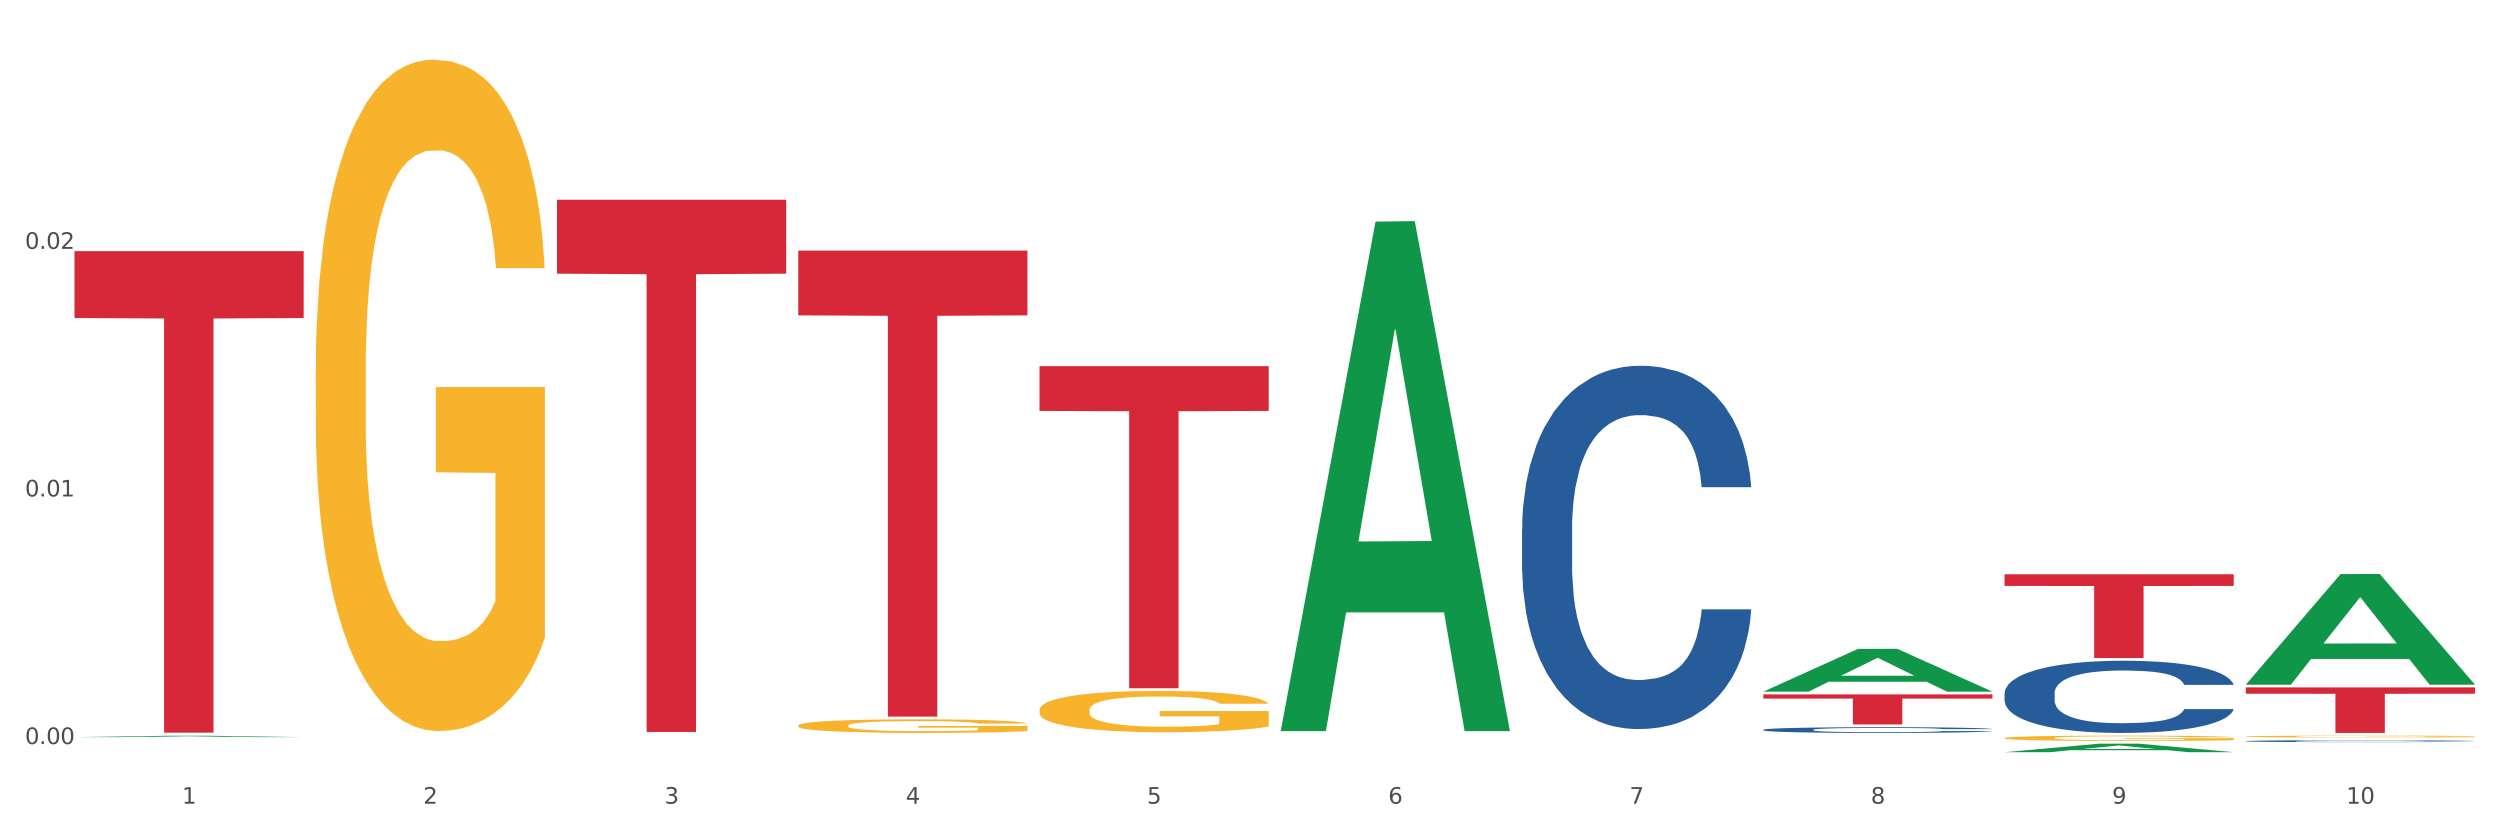 <?xml version="1.0" encoding="utf-8" standalone="no"?>
<!DOCTYPE svg PUBLIC "-//W3C//DTD SVG 1.1//EN"
  "http://www.w3.org/Graphics/SVG/1.1/DTD/svg11.dtd">
<svg xmlns:xlink="http://www.w3.org/1999/xlink" width="1080pt" height="360pt" viewBox="0 0 1080 360" xmlns="http://www.w3.org/2000/svg" version="1.1">
 <rect x="0" y="0" width="1080" height="360" fill="#333333" stroke="none"/>
 <defs>
  <style type="text/css">*{stroke-linejoin: round; stroke-linecap: butt}</style>
 </defs>
 <g id="figure_1">
  <g id="patch_1">
   <path d="M 0 360 
L 1080 360 
L 1080 0 
L 0 0 
z
" style="fill: #ffffff; stroke: #ffffff; stroke-linejoin: miter"/>
  </g>
  <g id="axes_1">
   <g id="matplotlib.axis_1">
    <g id="xtick_1">
     <g id="text_1">
      <!-- 1 -->
      <g style="fill: #4d4d4d" transform="translate(78.627 347.204) scale(0.096 -0.096)">
       <defs>
        <path id="DejaVuSans-31" d="M 794 531 
L 1825 531 
L 1825 4091 
L 703 3866 
L 703 4441 
L 1819 4666 
L 2450 4666 
L 2450 531 
L 3481 531 
L 3481 0 
L 794 0 
L 794 531 
z
" transform="scale(0.016)"/>
       </defs>
       <use xlink:href="#DejaVuSans-31"/>
      </g>
     </g>
    </g>
    <g id="xtick_2">
     <g id="text_2">
      <!-- 2 -->
      <g style="fill: #4d4d4d" transform="translate(182.851 347.204) scale(0.096 -0.096)">
       <defs>
        <path id="DejaVuSans-32" d="M 1228 531 
L 3431 531 
L 3431 0 
L 469 0 
L 469 531 
Q 828 903 1448 1529 
Q 2069 2156 2228 2338 
Q 2531 2678 2651 2914 
Q 2772 3150 2772 3378 
Q 2772 3750 2511 3984 
Q 2250 4219 1831 4219 
Q 1534 4219 1204 4116 
Q 875 4013 500 3803 
L 500 4441 
Q 881 4594 1212 4672 
Q 1544 4750 1819 4750 
Q 2544 4750 2975 4387 
Q 3406 4025 3406 3419 
Q 3406 3131 3298 2873 
Q 3191 2616 2906 2266 
Q 2828 2175 2409 1742 
Q 1991 1309 1228 531 
z
" transform="scale(0.016)"/>
       </defs>
       <use xlink:href="#DejaVuSans-32"/>
      </g>
     </g>
    </g>
    <g id="xtick_3">
     <g id="text_3">
      <!-- 3 -->
      <g style="fill: #4d4d4d" transform="translate(287.074 347.204) scale(0.096 -0.096)">
       <defs>
        <path id="DejaVuSans-33" d="M 2597 2516 
Q 3050 2419 3304 2112 
Q 3559 1806 3559 1356 
Q 3559 666 3084 287 
Q 2609 -91 1734 -91 
Q 1441 -91 1130 -33 
Q 819 25 488 141 
L 488 750 
Q 750 597 1062 519 
Q 1375 441 1716 441 
Q 2309 441 2620 675 
Q 2931 909 2931 1356 
Q 2931 1769 2642 2001 
Q 2353 2234 1838 2234 
L 1294 2234 
L 1294 2753 
L 1863 2753 
Q 2328 2753 2575 2939 
Q 2822 3125 2822 3475 
Q 2822 3834 2567 4026 
Q 2313 4219 1838 4219 
Q 1578 4219 1281 4162 
Q 984 4106 628 3988 
L 628 4550 
Q 988 4650 1302 4700 
Q 1616 4750 1894 4750 
Q 2613 4750 3031 4423 
Q 3450 4097 3450 3541 
Q 3450 3153 3228 2886 
Q 3006 2619 2597 2516 
z
" transform="scale(0.016)"/>
       </defs>
       <use xlink:href="#DejaVuSans-33"/>
      </g>
     </g>
    </g>
    <g id="xtick_4">
     <g id="text_4">
      <!-- 4 -->
      <g style="fill: #4d4d4d" transform="translate(391.298 347.204) scale(0.096 -0.096)">
       <defs>
        <path id="DejaVuSans-34" d="M 2419 4116 
L 825 1625 
L 2419 1625 
L 2419 4116 
z
M 2253 4666 
L 3047 4666 
L 3047 1625 
L 3713 1625 
L 3713 1100 
L 3047 1100 
L 3047 0 
L 2419 0 
L 2419 1100 
L 313 1100 
L 313 1709 
L 2253 4666 
z
" transform="scale(0.016)"/>
       </defs>
       <use xlink:href="#DejaVuSans-34"/>
      </g>
     </g>
    </g>
    <g id="xtick_5">
     <g id="text_5">
      <!-- 5 -->
      <g style="fill: #4d4d4d" transform="translate(495.522 347.204) scale(0.096 -0.096)">
       <defs>
        <path id="DejaVuSans-35" d="M 691 4666 
L 3169 4666 
L 3169 4134 
L 1269 4134 
L 1269 2991 
Q 1406 3038 1543 3061 
Q 1681 3084 1819 3084 
Q 2600 3084 3056 2656 
Q 3513 2228 3513 1497 
Q 3513 744 3044 326 
Q 2575 -91 1722 -91 
Q 1428 -91 1123 -41 
Q 819 9 494 109 
L 494 744 
Q 775 591 1075 516 
Q 1375 441 1709 441 
Q 2250 441 2565 725 
Q 2881 1009 2881 1497 
Q 2881 1984 2565 2268 
Q 2250 2553 1709 2553 
Q 1456 2553 1204 2497 
Q 953 2441 691 2322 
L 691 4666 
z
" transform="scale(0.016)"/>
       </defs>
       <use xlink:href="#DejaVuSans-35"/>
      </g>
     </g>
    </g>
    <g id="xtick_6">
     <g id="text_6">
      <!-- 6 -->
      <g style="fill: #4d4d4d" transform="translate(599.745 347.204) scale(0.096 -0.096)">
       <defs>
        <path id="DejaVuSans-36" d="M 2113 2584 
Q 1688 2584 1439 2293 
Q 1191 2003 1191 1497 
Q 1191 994 1439 701 
Q 1688 409 2113 409 
Q 2538 409 2786 701 
Q 3034 994 3034 1497 
Q 3034 2003 2786 2293 
Q 2538 2584 2113 2584 
z
M 3366 4563 
L 3366 3988 
Q 3128 4100 2886 4159 
Q 2644 4219 2406 4219 
Q 1781 4219 1451 3797 
Q 1122 3375 1075 2522 
Q 1259 2794 1537 2939 
Q 1816 3084 2150 3084 
Q 2853 3084 3261 2657 
Q 3669 2231 3669 1497 
Q 3669 778 3244 343 
Q 2819 -91 2113 -91 
Q 1303 -91 875 529 
Q 447 1150 447 2328 
Q 447 3434 972 4092 
Q 1497 4750 2381 4750 
Q 2619 4750 2861 4703 
Q 3103 4656 3366 4563 
z
" transform="scale(0.016)"/>
       </defs>
       <use xlink:href="#DejaVuSans-36"/>
      </g>
     </g>
    </g>
    <g id="xtick_7">
     <g id="text_7">
      <!-- 7 -->
      <g style="fill: #4d4d4d" transform="translate(703.969 347.204) scale(0.096 -0.096)">
       <defs>
        <path id="DejaVuSans-37" d="M 525 4666 
L 3525 4666 
L 3525 4397 
L 1831 0 
L 1172 0 
L 2766 4134 
L 525 4134 
L 525 4666 
z
" transform="scale(0.016)"/>
       </defs>
       <use xlink:href="#DejaVuSans-37"/>
      </g>
     </g>
    </g>
    <g id="xtick_8">
     <g id="text_8">
      <!-- 8 -->
      <g style="fill: #4d4d4d" transform="translate(808.193 347.204) scale(0.096 -0.096)">
       <defs>
        <path id="DejaVuSans-38" d="M 2034 2216 
Q 1584 2216 1326 1975 
Q 1069 1734 1069 1313 
Q 1069 891 1326 650 
Q 1584 409 2034 409 
Q 2484 409 2743 651 
Q 3003 894 3003 1313 
Q 3003 1734 2745 1975 
Q 2488 2216 2034 2216 
z
M 1403 2484 
Q 997 2584 770 2862 
Q 544 3141 544 3541 
Q 544 4100 942 4425 
Q 1341 4750 2034 4750 
Q 2731 4750 3128 4425 
Q 3525 4100 3525 3541 
Q 3525 3141 3298 2862 
Q 3072 2584 2669 2484 
Q 3125 2378 3379 2068 
Q 3634 1759 3634 1313 
Q 3634 634 3220 271 
Q 2806 -91 2034 -91 
Q 1263 -91 848 271 
Q 434 634 434 1313 
Q 434 1759 690 2068 
Q 947 2378 1403 2484 
z
M 1172 3481 
Q 1172 3119 1398 2916 
Q 1625 2713 2034 2713 
Q 2441 2713 2670 2916 
Q 2900 3119 2900 3481 
Q 2900 3844 2670 4047 
Q 2441 4250 2034 4250 
Q 1625 4250 1398 4047 
Q 1172 3844 1172 3481 
z
" transform="scale(0.016)"/>
       </defs>
       <use xlink:href="#DejaVuSans-38"/>
      </g>
     </g>
    </g>
    <g id="xtick_9">
     <g id="text_9">
      <!-- 9 -->
      <g style="fill: #4d4d4d" transform="translate(912.416 347.204) scale(0.096 -0.096)">
       <defs>
        <path id="DejaVuSans-39" d="M 703 97 
L 703 672 
Q 941 559 1184 500 
Q 1428 441 1663 441 
Q 2288 441 2617 861 
Q 2947 1281 2994 2138 
Q 2813 1869 2534 1725 
Q 2256 1581 1919 1581 
Q 1219 1581 811 2004 
Q 403 2428 403 3163 
Q 403 3881 828 4315 
Q 1253 4750 1959 4750 
Q 2769 4750 3195 4129 
Q 3622 3509 3622 2328 
Q 3622 1225 3098 567 
Q 2575 -91 1691 -91 
Q 1453 -91 1209 -44 
Q 966 3 703 97 
z
M 1959 2075 
Q 2384 2075 2632 2365 
Q 2881 2656 2881 3163 
Q 2881 3666 2632 3958 
Q 2384 4250 1959 4250 
Q 1534 4250 1286 3958 
Q 1038 3666 1038 3163 
Q 1038 2656 1286 2365 
Q 1534 2075 1959 2075 
z
" transform="scale(0.016)"/>
       </defs>
       <use xlink:href="#DejaVuSans-39"/>
      </g>
     </g>
    </g>
    <g id="xtick_10">
     <g id="text_10">
      <!-- 10 -->
      <g style="fill: #4d4d4d" transform="translate(1013.586 347.204) scale(0.096 -0.096)">
       <defs>
        <path id="DejaVuSans-30" d="M 2034 4250 
Q 1547 4250 1301 3770 
Q 1056 3291 1056 2328 
Q 1056 1369 1301 889 
Q 1547 409 2034 409 
Q 2525 409 2770 889 
Q 3016 1369 3016 2328 
Q 3016 3291 2770 3770 
Q 2525 4250 2034 4250 
z
M 2034 4750 
Q 2819 4750 3233 4129 
Q 3647 3509 3647 2328 
Q 3647 1150 3233 529 
Q 2819 -91 2034 -91 
Q 1250 -91 836 529 
Q 422 1150 422 2328 
Q 422 3509 836 4129 
Q 1250 4750 2034 4750 
z
" transform="scale(0.016)"/>
       </defs>
       <use xlink:href="#DejaVuSans-31"/>
       <use xlink:href="#DejaVuSans-30" transform="translate(63.623 0)"/>
      </g>
     </g>
    </g>
    <g id="xtick_11"/>
    <g id="xtick_12"/>
    <g id="xtick_13"/>
    <g id="xtick_14"/>
    <g id="xtick_15"/>
    <g id="xtick_16"/>
    <g id="xtick_17"/>
    <g id="xtick_18"/>
    <g id="xtick_19"/>
   </g>
   <g id="matplotlib.axis_2">
    <g id="ytick_1">
     <g id="text_11">
      <!-- 0.00 -->
      <g style="fill: #4d4d4d" transform="translate(10.8 321.439) scale(0.096 -0.096)">
       <defs>
        <path id="DejaVuSans-2e" d="M 684 794 
L 1344 794 
L 1344 0 
L 684 0 
L 684 794 
z
" transform="scale(0.016)"/>
       </defs>
       <use xlink:href="#DejaVuSans-30"/>
       <use xlink:href="#DejaVuSans-2e" transform="translate(63.623 0)"/>
       <use xlink:href="#DejaVuSans-30" transform="translate(95.41 0)"/>
       <use xlink:href="#DejaVuSans-30" transform="translate(159.033 0)"/>
      </g>
     </g>
    </g>
    <g id="ytick_2">
     <g id="text_12">
      <!-- 0.01 -->
      <g style="fill: #4d4d4d" transform="translate(10.8 214.475) scale(0.096 -0.096)">
       <use xlink:href="#DejaVuSans-30"/>
       <use xlink:href="#DejaVuSans-2e" transform="translate(63.623 0)"/>
       <use xlink:href="#DejaVuSans-30" transform="translate(95.41 0)"/>
       <use xlink:href="#DejaVuSans-31" transform="translate(159.033 0)"/>
      </g>
     </g>
    </g>
    <g id="ytick_3">
     <g id="text_13">
      <!-- 0.02 -->
      <g style="fill: #4d4d4d" transform="translate(10.8 107.511) scale(0.096 -0.096)">
       <use xlink:href="#DejaVuSans-30"/>
       <use xlink:href="#DejaVuSans-2e" transform="translate(63.623 0)"/>
       <use xlink:href="#DejaVuSans-30" transform="translate(95.41 0)"/>
       <use xlink:href="#DejaVuSans-32" transform="translate(159.033 0)"/>
      </g>
     </g>
    </g>
    <g id="ytick_4"/>
    <g id="ytick_5"/>
    <g id="ytick_6"/>
   </g>
   <g id="PolyCollection_1">
    <path d="M 32.175 318.443 
L 32.277 318.443 
L 73.107 317.846 
L 90.051 317.846 
L 131.187 318.444 
L 111.589 318.444 
L 102.709 318.305 
L 60.552 318.305 
L 60.246 318.307 
L 51.671 318.444 
L 32.175 318.444 
L 32.175 318.443 
L 65.86 318.222 
L 97.401 318.221 
L 81.783 317.973 
L 81.579 317.972 
L 81.375 317.974 
L 65.758 318.221 
L 65.86 318.222 
L 32.175 318.443 
z
" clip-path="url(#pa40531bbdd)" style="fill: #109648"/>
    <path d="M 449.069 306.729 
L 449.186 306.713 
L 449.186 306.127 
L 449.42 305.622 
L 450.589 304.401 
L 452.343 303.392 
L 453.628 302.855 
L 454.914 302.415 
L 456.434 301.976 
L 458.304 301.52 
L 461.694 300.852 
L 463.799 300.511 
L 466.37 300.152 
L 471.046 299.631 
L 474.436 299.338 
L 477.943 299.094 
L 483.671 298.801 
L 487.412 298.671 
L 491.386 298.573 
L 496.179 298.508 
L 499.803 298.492 
L 507.752 298.541 
L 514.532 298.687 
L 517.805 298.801 
L 522.014 298.997 
L 524.235 299.127 
L 527.859 299.387 
L 531.599 299.729 
L 534.171 300.022 
L 538.029 300.576 
L 540.951 301.129 
L 543.64 301.813 
L 545.043 302.285 
L 546.095 302.725 
L 547.03 303.229 
L 547.965 304.027 
L 526.923 304.027 
L 526.105 303.457 
L 524.819 302.92 
L 522.949 302.399 
L 521.312 302.073 
L 518.507 301.666 
L 515.935 301.406 
L 513.246 301.211 
L 509.973 301.048 
L 507.401 300.966 
L 503.778 300.901 
L 496.647 300.918 
L 491.854 301.048 
L 488.581 301.211 
L 486.477 301.357 
L 484.606 301.52 
L 482.502 301.748 
L 480.047 302.09 
L 478.294 302.399 
L 476.54 302.79 
L 475.138 303.18 
L 473.852 303.636 
L 472.8 304.125 
L 471.981 304.629 
L 471.28 305.248 
L 470.696 306.273 
L 470.696 308.504 
L 470.929 309.008 
L 471.514 309.676 
L 472.215 310.18 
L 473.384 310.783 
L 474.436 311.19 
L 476.424 311.776 
L 478.645 312.264 
L 480.398 312.574 
L 482.152 312.834 
L 485.191 313.192 
L 488.581 313.485 
L 491.503 313.664 
L 495.478 313.827 
L 498.167 313.892 
L 500.505 313.925 
L 506.232 313.925 
L 510.324 313.876 
L 514.883 313.762 
L 518.39 313.615 
L 521.312 313.436 
L 524.585 313.143 
L 526.69 312.867 
L 526.69 309.464 
L 500.972 309.448 
L 500.972 307.185 
L 548.082 307.185 
L 548.082 313.827 
L 546.095 314.169 
L 543.874 314.478 
L 541.536 314.755 
L 538.029 315.097 
L 533.82 315.422 
L 530.08 315.65 
L 526.105 315.846 
L 521.429 316.025 
L 515.351 316.188 
L 511.61 316.253 
L 506.934 316.301 
L 501.44 316.318 
L 496.647 316.285 
L 491.971 316.204 
L 487.061 316.057 
L 482.268 315.846 
L 478.645 315.634 
L 475.021 315.374 
L 471.163 315.032 
L 468.124 314.706 
L 465.786 314.413 
L 463.214 314.039 
L 460.409 313.55 
L 458.304 313.111 
L 456.434 312.655 
L 454.447 312.069 
L 453.044 311.564 
L 451.641 310.929 
L 450.823 310.457 
L 449.888 309.725 
L 449.186 308.699 
L 449.069 306.729 
z
" clip-path="url(#pa40531bbdd)" style="fill: #f7b32b"/>
    <path d="M 865.964 318.853 
L 866.081 318.851 
L 866.081 318.775 
L 866.315 318.71 
L 867.484 318.553 
L 869.237 318.423 
L 870.523 318.354 
L 871.809 318.297 
L 873.329 318.24 
L 875.199 318.182 
L 878.589 318.096 
L 880.693 318.052 
L 883.265 318.006 
L 887.941 317.938 
L 891.331 317.901 
L 894.838 317.869 
L 900.566 317.831 
L 904.306 317.815 
L 908.281 317.802 
L 913.074 317.794 
L 916.698 317.792 
L 924.647 317.798 
L 931.427 317.817 
L 934.7 317.831 
L 938.908 317.857 
L 941.129 317.873 
L 944.753 317.907 
L 948.494 317.951 
L 951.066 317.989 
L 954.923 318.06 
L 957.846 318.131 
L 960.534 318.219 
L 961.937 318.28 
L 962.989 318.337 
L 963.924 318.402 
L 964.859 318.505 
L 943.818 318.505 
L 943 318.431 
L 941.714 318.362 
L 939.843 318.295 
L 938.207 318.253 
L 935.401 318.201 
L 932.829 318.167 
L 930.141 318.142 
L 926.868 318.121 
L 924.296 318.11 
L 920.672 318.102 
L 913.541 318.104 
L 908.749 318.121 
L 905.475 318.142 
L 903.371 318.161 
L 901.501 318.182 
L 899.397 318.211 
L 896.942 318.255 
L 895.188 318.295 
L 893.435 318.345 
L 892.032 318.396 
L 890.746 318.454 
L 889.694 318.517 
L 888.876 318.582 
L 888.175 318.662 
L 887.59 318.794 
L 887.59 319.082 
L 887.824 319.147 
L 888.408 319.233 
L 889.11 319.298 
L 890.279 319.375 
L 891.331 319.428 
L 893.318 319.503 
L 895.539 319.566 
L 897.293 319.606 
L 899.046 319.64 
L 902.085 319.686 
L 905.475 319.724 
L 908.398 319.747 
L 912.372 319.768 
L 915.061 319.776 
L 917.399 319.78 
L 923.127 319.78 
L 927.218 319.774 
L 931.777 319.759 
L 935.284 319.74 
L 938.207 319.717 
L 941.48 319.68 
L 943.584 319.644 
L 943.584 319.205 
L 917.867 319.203 
L 917.867 318.912 
L 964.976 318.912 
L 964.976 319.768 
L 962.989 319.812 
L 960.768 319.852 
L 958.43 319.887 
L 954.923 319.931 
L 950.715 319.973 
L 946.974 320.003 
L 943 320.028 
L 938.324 320.051 
L 932.245 320.072 
L 928.504 320.08 
L 923.828 320.086 
L 918.334 320.089 
L 913.541 320.084 
L 908.865 320.074 
L 903.956 320.055 
L 899.163 320.028 
L 895.539 320 
L 891.915 319.967 
L 888.058 319.923 
L 885.018 319.881 
L 882.68 319.843 
L 880.109 319.795 
L 877.303 319.732 
L 875.199 319.675 
L 873.329 319.617 
L 871.341 319.541 
L 869.938 319.476 
L 868.536 319.394 
L 867.717 319.333 
L 866.782 319.239 
L 866.081 319.107 
L 865.964 318.853 
z
" clip-path="url(#pa40531bbdd)" style="fill: #f7b32b"/>
    <path d="M 970.188 318.17 
L 970.304 318.169 
L 970.304 318.142 
L 970.538 318.119 
L 971.707 318.063 
L 973.461 318.016 
L 974.747 317.992 
L 976.032 317.972 
L 977.552 317.951 
L 979.422 317.931 
L 982.813 317.9 
L 984.917 317.884 
L 987.488 317.868 
L 992.164 317.844 
L 995.554 317.83 
L 999.061 317.819 
L 1004.789 317.806 
L 1008.53 317.8 
L 1012.505 317.795 
L 1017.297 317.792 
L 1020.921 317.792 
L 1028.87 317.794 
L 1035.65 317.801 
L 1038.923 317.806 
L 1043.132 317.815 
L 1045.353 317.821 
L 1048.977 317.833 
L 1052.717 317.848 
L 1055.289 317.862 
L 1059.147 317.887 
L 1062.069 317.913 
L 1064.758 317.944 
L 1066.161 317.966 
L 1067.213 317.986 
L 1068.148 318.009 
L 1069.083 318.046 
L 1048.041 318.046 
L 1047.223 318.019 
L 1045.937 317.995 
L 1044.067 317.971 
L 1042.43 317.956 
L 1039.625 317.937 
L 1037.053 317.925 
L 1034.364 317.916 
L 1031.091 317.909 
L 1028.52 317.905 
L 1024.896 317.902 
L 1017.765 317.903 
L 1012.972 317.909 
L 1009.699 317.916 
L 1007.595 317.923 
L 1005.724 317.931 
L 1003.62 317.941 
L 1001.165 317.957 
L 999.412 317.971 
L 997.659 317.989 
L 996.256 318.007 
L 994.97 318.028 
L 993.918 318.05 
L 993.1 318.073 
L 992.398 318.102 
L 991.814 318.149 
L 991.814 318.251 
L 992.047 318.274 
L 992.632 318.305 
L 993.333 318.328 
L 994.502 318.356 
L 995.554 318.374 
L 997.542 318.401 
L 999.763 318.424 
L 1001.516 318.438 
L 1003.27 318.45 
L 1006.309 318.466 
L 1009.699 318.48 
L 1012.621 318.488 
L 1016.596 318.495 
L 1019.285 318.498 
L 1021.623 318.5 
L 1027.351 318.5 
L 1031.442 318.498 
L 1036.001 318.492 
L 1039.508 318.486 
L 1042.43 318.477 
L 1045.704 318.464 
L 1047.808 318.451 
L 1047.808 318.295 
L 1022.09 318.294 
L 1022.09 318.191 
L 1069.2 318.191 
L 1069.2 318.495 
L 1067.213 318.511 
L 1064.992 318.525 
L 1062.654 318.538 
L 1059.147 318.554 
L 1054.938 318.569 
L 1051.198 318.579 
L 1047.223 318.588 
L 1042.547 318.596 
L 1036.469 318.604 
L 1032.728 318.607 
L 1028.052 318.609 
L 1022.558 318.61 
L 1017.765 318.608 
L 1013.089 318.604 
L 1008.179 318.598 
L 1003.387 318.588 
L 999.763 318.578 
L 996.139 318.566 
L 992.281 318.551 
L 989.242 318.536 
L 986.904 318.522 
L 984.332 318.505 
L 981.527 318.483 
L 979.422 318.462 
L 977.552 318.442 
L 975.565 318.415 
L 974.162 318.392 
L 972.759 318.362 
L 971.941 318.341 
L 971.006 318.307 
L 970.304 318.26 
L 970.188 318.17 
z
" clip-path="url(#pa40531bbdd)" style="fill: #f7b32b"/>
    <path d="M 970.188 320.153 
L 970.305 320.152 
L 970.305 320.13 
L 970.656 320.102 
L 971.943 320.048 
L 973.582 320.008 
L 976.39 319.961 
L 977.912 319.941 
L 979.902 319.919 
L 983.998 319.883 
L 988.679 319.852 
L 991.956 319.836 
L 994.414 319.825 
L 999.915 319.806 
L 1003.075 319.798 
L 1006.352 319.791 
L 1009.161 319.786 
L 1013.842 319.781 
L 1017.587 319.779 
L 1021.917 319.778 
L 1025.546 319.779 
L 1030.344 319.782 
L 1037.366 319.791 
L 1040.058 319.796 
L 1043.686 319.805 
L 1047.431 319.817 
L 1050.474 319.83 
L 1053.985 319.847 
L 1057.613 319.87 
L 1061.125 319.899 
L 1063.582 319.926 
L 1065.572 319.954 
L 1067.327 319.988 
L 1068.615 320.025 
L 1069.2 320.057 
L 1047.782 320.057 
L 1047.197 320.028 
L 1046.027 319.998 
L 1044.857 319.977 
L 1043.569 319.961 
L 1041.58 319.942 
L 1039.824 319.929 
L 1036.898 319.915 
L 1034.206 319.906 
L 1031.983 319.9 
L 1029.291 319.896 
L 1023.556 319.891 
L 1019.46 319.891 
L 1016.885 319.893 
L 1013.725 319.897 
L 1011.033 319.902 
L 1007.873 319.911 
L 1005.415 319.921 
L 1002.958 319.934 
L 1001.553 319.943 
L 999.447 319.96 
L 998.042 319.974 
L 996.17 319.997 
L 995.116 320.014 
L 993.244 320.057 
L 992.424 320.089 
L 992.073 320.111 
L 991.839 320.136 
L 991.839 320.255 
L 992.541 320.308 
L 993.127 320.331 
L 994.063 320.357 
L 995.818 320.39 
L 998.393 320.423 
L 1001.085 320.447 
L 1003.309 320.461 
L 1005.415 320.472 
L 1007.522 320.48 
L 1010.097 320.488 
L 1012.203 320.492 
L 1015.363 320.497 
L 1019.109 320.499 
L 1022.035 320.499 
L 1028.003 320.495 
L 1030.695 320.492 
L 1033.27 320.486 
L 1036.079 320.478 
L 1038.303 320.469 
L 1039.59 320.462 
L 1041.697 320.447 
L 1043.335 320.432 
L 1044.739 320.415 
L 1045.676 320.399 
L 1046.729 320.376 
L 1047.548 320.351 
L 1047.782 320.337 
L 1069.2 320.337 
L 1068.732 320.364 
L 1067.913 320.391 
L 1066.274 320.427 
L 1064.987 320.447 
L 1062.997 320.472 
L 1060.89 320.494 
L 1057.965 320.517 
L 1055.273 320.535 
L 1052.464 320.55 
L 1049.421 320.564 
L 1043.92 320.583 
L 1041.931 320.588 
L 1037.717 320.597 
L 1034.44 320.603 
L 1029.642 320.608 
L 1024.726 320.611 
L 1019.577 320.612 
L 1015.012 320.61 
L 1009.98 320.606 
L 1006.82 320.601 
L 1003.309 320.594 
L 999.212 320.584 
L 995.35 320.571 
L 991.722 320.555 
L 988.328 320.538 
L 985.168 320.518 
L 981.072 320.485 
L 978.029 320.453 
L 975.805 320.424 
L 974.284 320.399 
L 972.762 320.367 
L 971.943 320.345 
L 970.656 320.291 
L 970.188 320.242 
L 970.188 320.153 
z
" clip-path="url(#pa40531bbdd)" style="fill: #255c99"/>
    <path d="M 865.964 299.451 
L 866.081 299.422 
L 866.081 298.625 
L 866.432 297.543 
L 867.719 295.549 
L 869.358 294.04 
L 872.167 292.274 
L 873.688 291.534 
L 875.678 290.708 
L 879.774 289.37 
L 884.456 288.23 
L 887.733 287.604 
L 890.19 287.205 
L 895.691 286.493 
L 898.851 286.18 
L 902.128 285.924 
L 904.937 285.753 
L 909.618 285.553 
L 913.364 285.468 
L 917.694 285.44 
L 921.322 285.468 
L 926.12 285.582 
L 933.143 285.924 
L 935.834 286.123 
L 939.463 286.465 
L 943.208 286.92 
L 946.251 287.376 
L 949.762 288.031 
L 953.39 288.885 
L 956.901 289.968 
L 959.359 290.964 
L 961.348 292.018 
L 963.104 293.3 
L 964.391 294.695 
L 964.976 295.863 
L 943.559 295.863 
L 942.974 294.809 
L 941.803 293.67 
L 940.633 292.901 
L 939.346 292.274 
L 937.356 291.562 
L 935.6 291.107 
L 932.674 290.566 
L 929.983 290.224 
L 927.759 290.025 
L 925.067 289.854 
L 919.332 289.683 
L 915.236 289.683 
L 912.661 289.74 
L 909.501 289.882 
L 906.81 290.082 
L 903.65 290.423 
L 901.192 290.793 
L 898.734 291.278 
L 897.33 291.619 
L 895.223 292.246 
L 893.819 292.759 
L 891.946 293.641 
L 890.893 294.268 
L 889.02 295.891 
L 888.201 297.087 
L 887.85 297.913 
L 887.616 298.824 
L 887.616 303.267 
L 888.318 305.261 
L 888.903 306.115 
L 889.839 307.083 
L 891.595 308.336 
L 894.17 309.561 
L 896.861 310.444 
L 899.085 310.985 
L 901.192 311.383 
L 903.298 311.697 
L 905.873 311.981 
L 907.98 312.152 
L 911.14 312.323 
L 914.885 312.409 
L 917.811 312.409 
L 923.78 312.266 
L 926.472 312.124 
L 929.046 311.924 
L 931.855 311.611 
L 934.079 311.269 
L 935.366 311.013 
L 937.473 310.472 
L 939.111 309.903 
L 940.516 309.248 
L 941.452 308.678 
L 942.505 307.824 
L 943.325 306.855 
L 943.559 306.343 
L 964.976 306.343 
L 964.508 307.368 
L 963.689 308.365 
L 962.05 309.703 
L 960.763 310.472 
L 958.773 311.412 
L 956.667 312.209 
L 953.741 313.092 
L 951.049 313.747 
L 948.24 314.317 
L 945.197 314.829 
L 939.697 315.541 
L 937.707 315.741 
L 933.494 316.082 
L 930.217 316.282 
L 925.418 316.481 
L 920.503 316.595 
L 915.353 316.623 
L 910.789 316.566 
L 905.756 316.396 
L 902.596 316.225 
L 899.085 315.968 
L 894.989 315.57 
L 891.127 315.086 
L 887.499 314.516 
L 884.105 313.861 
L 880.945 313.121 
L 876.848 311.896 
L 873.805 310.7 
L 871.582 309.589 
L 870.06 308.649 
L 868.539 307.453 
L 867.719 306.627 
L 866.432 304.634 
L 865.964 302.783 
L 865.964 299.451 
z
" clip-path="url(#pa40531bbdd)" style="fill: #255c99"/>
    <path d="M 761.74 315.261 
L 761.857 315.258 
L 761.857 315.195 
L 762.208 315.109 
L 763.496 314.951 
L 765.134 314.831 
L 767.943 314.691 
L 769.465 314.632 
L 771.454 314.567 
L 775.551 314.46 
L 780.232 314.37 
L 783.509 314.32 
L 785.967 314.289 
L 791.467 314.232 
L 794.627 314.207 
L 797.904 314.187 
L 800.713 314.173 
L 805.395 314.158 
L 809.14 314.151 
L 813.47 314.149 
L 817.098 314.151 
L 821.897 314.16 
L 828.919 314.187 
L 831.611 314.203 
L 835.239 314.23 
L 838.984 314.266 
L 842.027 314.302 
L 845.538 314.354 
L 849.166 314.422 
L 852.677 314.508 
L 855.135 314.587 
L 857.125 314.671 
L 858.88 314.772 
L 860.168 314.883 
L 860.753 314.976 
L 839.335 314.976 
L 838.75 314.892 
L 837.58 314.802 
L 836.409 314.741 
L 835.122 314.691 
L 833.132 314.635 
L 831.377 314.598 
L 828.451 314.555 
L 825.759 314.528 
L 823.535 314.512 
L 820.843 314.499 
L 815.109 314.485 
L 811.012 314.485 
L 808.438 314.49 
L 805.278 314.501 
L 802.586 314.517 
L 799.426 314.544 
L 796.968 314.574 
L 794.51 314.612 
L 793.106 314.639 
L 790.999 314.689 
L 789.595 314.729 
L 787.722 314.8 
L 786.669 314.849 
L 784.796 314.978 
L 783.977 315.073 
L 783.626 315.139 
L 783.392 315.211 
L 783.392 315.563 
L 784.094 315.722 
L 784.679 315.789 
L 785.616 315.866 
L 787.371 315.966 
L 789.946 316.063 
L 792.638 316.133 
L 794.862 316.176 
L 796.968 316.208 
L 799.075 316.232 
L 801.65 316.255 
L 803.756 316.269 
L 806.916 316.282 
L 810.661 316.289 
L 813.587 316.289 
L 819.556 316.278 
L 822.248 316.266 
L 824.823 316.25 
L 827.632 316.226 
L 829.855 316.199 
L 831.143 316.178 
L 833.249 316.135 
L 834.888 316.09 
L 836.292 316.038 
L 837.229 315.993 
L 838.282 315.925 
L 839.101 315.848 
L 839.335 315.808 
L 860.753 315.808 
L 860.285 315.889 
L 859.465 315.968 
L 857.827 316.074 
L 856.539 316.135 
L 854.55 316.21 
L 852.443 316.273 
L 849.517 316.343 
L 846.825 316.395 
L 844.017 316.44 
L 840.974 316.481 
L 835.473 316.538 
L 833.483 316.553 
L 829.27 316.58 
L 825.993 316.596 
L 821.195 316.612 
L 816.279 316.621 
L 811.13 316.623 
L 806.565 316.619 
L 801.533 316.605 
L 798.373 316.592 
L 794.862 316.571 
L 790.765 316.54 
L 786.903 316.501 
L 783.275 316.456 
L 779.881 316.404 
L 776.721 316.345 
L 772.625 316.248 
L 769.582 316.153 
L 767.358 316.065 
L 765.837 315.991 
L 764.315 315.896 
L 763.496 315.83 
L 762.208 315.672 
L 761.74 315.525 
L 761.74 315.261 
z
" clip-path="url(#pa40531bbdd)" style="fill: #255c99"/>
    <path d="M 657.517 228.531 
L 657.634 228.387 
L 657.634 224.374 
L 657.985 218.926 
L 659.272 208.892 
L 660.911 201.294 
L 663.72 192.406 
L 665.241 188.679 
L 667.231 184.522 
L 671.327 177.785 
L 676.008 172.051 
L 679.285 168.897 
L 681.743 166.89 
L 687.244 163.306 
L 690.404 161.729 
L 693.681 160.439 
L 696.49 159.579 
L 701.171 158.576 
L 704.916 158.145 
L 709.247 158.002 
L 712.875 158.145 
L 717.673 158.719 
L 724.695 160.439 
L 727.387 161.443 
L 731.015 163.163 
L 734.76 165.456 
L 737.803 167.75 
L 741.314 171.047 
L 744.943 175.348 
L 748.454 180.795 
L 750.911 185.812 
L 752.901 191.116 
L 754.657 197.567 
L 755.944 204.591 
L 756.529 210.469 
L 735.112 210.469 
L 734.526 205.165 
L 733.356 199.431 
L 732.186 195.56 
L 730.898 192.406 
L 728.909 188.823 
L 727.153 186.529 
L 724.227 183.805 
L 721.535 182.085 
L 719.312 181.082 
L 716.62 180.222 
L 710.885 179.361 
L 706.789 179.361 
L 704.214 179.648 
L 701.054 180.365 
L 698.362 181.368 
L 695.202 183.089 
L 692.745 184.952 
L 690.287 187.389 
L 688.882 189.109 
L 686.776 192.263 
L 685.371 194.843 
L 683.499 199.287 
L 682.445 202.441 
L 680.573 210.612 
L 679.754 216.633 
L 679.402 220.79 
L 679.168 225.377 
L 679.168 247.74 
L 679.871 257.774 
L 680.456 262.075 
L 681.392 266.949 
L 683.148 273.256 
L 685.722 279.42 
L 688.414 283.864 
L 690.638 286.588 
L 692.745 288.595 
L 694.851 290.172 
L 697.426 291.605 
L 699.533 292.465 
L 702.693 293.325 
L 706.438 293.755 
L 709.364 293.755 
L 715.332 293.039 
L 718.024 292.322 
L 720.599 291.318 
L 723.408 289.741 
L 725.632 288.021 
L 726.919 286.731 
L 729.026 284.007 
L 730.664 281.14 
L 732.069 277.843 
L 733.005 274.976 
L 734.058 270.676 
L 734.877 265.802 
L 735.112 263.222 
L 756.529 263.222 
L 756.061 268.382 
L 755.242 273.399 
L 753.603 280.137 
L 752.316 284.007 
L 750.326 288.738 
L 748.22 292.752 
L 745.294 297.196 
L 742.602 300.493 
L 739.793 303.36 
L 736.75 305.94 
L 731.249 309.524 
L 729.26 310.527 
L 725.046 312.248 
L 721.769 313.251 
L 716.971 314.254 
L 712.055 314.828 
L 706.906 314.971 
L 702.341 314.685 
L 697.309 313.824 
L 694.149 312.964 
L 690.638 311.674 
L 686.542 309.667 
L 682.679 307.23 
L 679.051 304.363 
L 675.657 301.066 
L 672.497 297.339 
L 668.401 291.175 
L 665.358 285.154 
L 663.134 279.564 
L 661.613 274.833 
L 660.091 268.812 
L 659.272 264.655 
L 657.985 254.621 
L 657.517 245.303 
L 657.517 228.531 
z
" clip-path="url(#pa40531bbdd)" style="fill: #255c99"/>
    <path d="M 32.175 108.479 
L 131.187 108.479 
L 131.187 137.387 
L 92.239 137.582 
L 92.239 316.499 
L 70.888 316.499 
L 70.888 137.582 
L 32.175 137.387 
L 32.175 108.674 
L 32.175 108.479 
z
" clip-path="url(#pa40531bbdd)" style="fill: #d62839"/>
    <path d="M 240.622 86.28 
L 339.635 86.28 
L 339.635 118.232 
L 300.687 118.448 
L 300.687 316.202 
L 279.336 316.202 
L 279.336 118.448 
L 240.622 118.232 
L 240.622 86.496 
L 240.622 86.28 
z
" clip-path="url(#pa40531bbdd)" style="fill: #d62839"/>
    <path d="M 344.846 108.263 
L 443.858 108.263 
L 443.858 136.239 
L 404.91 136.428 
L 404.91 309.577 
L 383.559 309.577 
L 383.559 136.428 
L 344.846 136.239 
L 344.846 108.452 
L 344.846 108.263 
z
" clip-path="url(#pa40531bbdd)" style="fill: #d62839"/>
    <path d="M 449.069 158.176 
L 548.082 158.176 
L 548.082 177.513 
L 509.134 177.644 
L 509.134 297.324 
L 487.783 297.324 
L 487.783 177.644 
L 449.069 177.513 
L 449.069 158.307 
L 449.069 158.176 
z
" clip-path="url(#pa40531bbdd)" style="fill: #d62839"/>
    <path d="M 761.74 299.98 
L 860.753 299.98 
L 860.753 301.787 
L 821.805 301.799 
L 821.805 312.98 
L 800.454 312.98 
L 800.454 301.799 
L 761.74 301.787 
L 761.74 299.992 
L 761.74 299.98 
z
" clip-path="url(#pa40531bbdd)" style="fill: #d62839"/>
    <path d="M 865.964 248.094 
L 964.976 248.094 
L 964.976 253.121 
L 926.028 253.155 
L 926.028 284.271 
L 904.677 284.271 
L 904.677 253.155 
L 865.964 253.121 
L 865.964 248.128 
L 865.964 248.094 
z
" clip-path="url(#pa40531bbdd)" style="fill: #d62839"/>
    <path d="M 970.188 296.96 
L 1069.2 296.96 
L 1069.2 299.693 
L 1030.252 299.711 
L 1030.252 316.623 
L 1008.901 316.623 
L 1008.901 299.711 
L 970.188 299.693 
L 970.188 296.979 
L 970.188 296.96 
z
" clip-path="url(#pa40531bbdd)" style="fill: #d62839"/>
    <path d="M 344.846 313.462 
L 344.963 313.456 
L 344.963 313.263 
L 345.197 313.097 
L 346.366 312.694 
L 348.119 312.361 
L 349.405 312.184 
L 350.691 312.039 
L 352.21 311.894 
L 354.081 311.744 
L 357.471 311.524 
L 359.575 311.411 
L 362.147 311.293 
L 366.823 311.121 
L 370.213 311.025 
L 373.72 310.944 
L 379.448 310.848 
L 383.188 310.805 
L 387.163 310.772 
L 391.956 310.751 
L 395.579 310.746 
L 403.529 310.762 
L 410.309 310.81 
L 413.582 310.848 
L 417.79 310.912 
L 420.011 310.955 
L 423.635 311.041 
L 427.376 311.154 
L 429.947 311.25 
L 433.805 311.433 
L 436.728 311.615 
L 439.416 311.841 
L 440.819 311.996 
L 441.871 312.141 
L 442.806 312.308 
L 443.741 312.571 
L 422.7 312.571 
L 421.882 312.383 
L 420.596 312.206 
L 418.725 312.034 
L 417.089 311.926 
L 414.283 311.792 
L 411.711 311.706 
L 409.023 311.642 
L 405.75 311.588 
L 403.178 311.561 
L 399.554 311.54 
L 392.423 311.545 
L 387.63 311.588 
L 384.357 311.642 
L 382.253 311.69 
L 380.383 311.744 
L 378.279 311.819 
L 375.824 311.932 
L 374.07 312.034 
L 372.317 312.163 
L 370.914 312.292 
L 369.628 312.442 
L 368.576 312.603 
L 367.758 312.769 
L 367.056 312.973 
L 366.472 313.311 
L 366.472 314.047 
L 366.706 314.213 
L 367.29 314.433 
L 367.992 314.6 
L 369.161 314.798 
L 370.213 314.933 
L 372.2 315.126 
L 374.421 315.287 
L 376.174 315.389 
L 377.928 315.475 
L 380.967 315.593 
L 384.357 315.689 
L 387.28 315.748 
L 391.254 315.802 
L 393.943 315.824 
L 396.281 315.834 
L 402.009 315.834 
L 406.1 315.818 
L 410.659 315.781 
L 414.166 315.732 
L 417.089 315.673 
L 420.362 315.577 
L 422.466 315.485 
L 422.466 314.364 
L 396.748 314.358 
L 396.748 313.612 
L 443.858 313.612 
L 443.858 315.802 
L 441.871 315.915 
L 439.65 316.017 
L 437.312 316.108 
L 433.805 316.221 
L 429.597 316.328 
L 425.856 316.403 
L 421.882 316.468 
L 417.206 316.527 
L 411.127 316.58 
L 407.386 316.602 
L 402.71 316.618 
L 397.216 316.623 
L 392.423 316.613 
L 387.747 316.586 
L 382.838 316.538 
L 378.045 316.468 
L 374.421 316.398 
L 370.797 316.312 
L 366.94 316.199 
L 363.9 316.092 
L 361.562 315.995 
L 358.99 315.872 
L 356.185 315.711 
L 354.081 315.566 
L 352.21 315.416 
L 350.223 315.222 
L 348.82 315.056 
L 347.418 314.847 
L 346.599 314.691 
L 345.664 314.449 
L 344.963 314.111 
L 344.846 313.462 
z
" clip-path="url(#pa40531bbdd)" style="fill: #f7b32b"/>
    <path d="M 136.399 159.805 
L 136.516 159.54 
L 136.516 150.003 
L 136.749 141.791 
L 137.918 121.923 
L 139.672 105.498 
L 140.958 96.756 
L 142.244 89.603 
L 143.763 82.451 
L 145.634 75.033 
L 149.024 64.172 
L 151.128 58.609 
L 153.699 52.781 
L 158.375 44.303 
L 161.765 39.535 
L 165.272 35.561 
L 171 30.793 
L 174.741 28.674 
L 178.716 27.084 
L 183.508 26.024 
L 187.132 25.759 
L 195.081 26.554 
L 201.861 28.938 
L 205.135 30.793 
L 209.343 33.972 
L 211.564 36.091 
L 215.188 40.33 
L 218.928 45.893 
L 221.5 50.661 
L 225.358 59.668 
L 228.28 68.675 
L 230.969 79.802 
L 232.372 87.484 
L 233.424 94.637 
L 234.359 102.849 
L 235.294 115.83 
L 214.253 115.83 
L 213.434 106.558 
L 212.148 97.816 
L 210.278 89.338 
L 208.641 84.04 
L 205.836 77.417 
L 203.264 73.179 
L 200.576 70 
L 197.302 67.351 
L 194.731 66.026 
L 191.107 64.967 
L 183.976 65.231 
L 179.183 67.351 
L 175.91 70 
L 173.806 72.384 
L 171.936 75.033 
L 169.831 78.742 
L 167.377 84.305 
L 165.623 89.338 
L 163.87 95.696 
L 162.467 102.054 
L 161.181 109.472 
L 160.129 117.419 
L 159.311 125.631 
L 158.609 135.698 
L 158.025 152.388 
L 158.025 188.68 
L 158.259 196.893 
L 158.843 207.754 
L 159.544 215.966 
L 160.713 225.768 
L 161.765 232.391 
L 163.753 241.928 
L 165.974 249.875 
L 167.727 254.909 
L 169.481 259.147 
L 172.52 264.975 
L 175.91 269.744 
L 178.833 272.658 
L 182.807 275.307 
L 185.496 276.366 
L 187.834 276.896 
L 193.562 276.896 
L 197.653 276.102 
L 202.212 274.247 
L 205.719 271.863 
L 208.641 268.949 
L 211.915 264.18 
L 214.019 259.677 
L 214.019 204.31 
L 188.301 204.045 
L 188.301 167.223 
L 235.411 167.223 
L 235.411 275.307 
L 233.424 280.87 
L 231.203 285.903 
L 228.865 290.407 
L 225.358 295.97 
L 221.15 301.268 
L 217.409 304.977 
L 213.434 308.156 
L 208.758 311.07 
L 202.68 313.719 
L 198.939 314.779 
L 194.263 315.573 
L 188.769 315.838 
L 183.976 315.309 
L 179.3 313.984 
L 174.39 311.6 
L 169.598 308.156 
L 165.974 304.712 
L 162.35 300.473 
L 158.492 294.91 
L 155.453 289.612 
L 153.115 284.844 
L 150.543 278.751 
L 147.738 270.803 
L 145.634 263.651 
L 143.763 256.233 
L 141.776 246.696 
L 140.373 238.484 
L 138.97 228.152 
L 138.152 220.47 
L 137.217 208.549 
L 136.516 191.859 
L 136.399 159.805 
z
" clip-path="url(#pa40531bbdd)" style="fill: #f7b32b"/>
    <path d="M 970.188 295.702 
L 970.29 295.657 
L 1011.12 248.003 
L 1028.064 247.958 
L 1069.2 295.792 
L 1049.602 295.792 
L 1040.721 284.653 
L 998.564 284.653 
L 998.258 284.833 
L 989.684 295.792 
L 970.188 295.792 
L 970.188 295.702 
L 1003.872 278.006 
L 1035.413 277.961 
L 1019.796 258.154 
L 1019.592 258.064 
L 1019.388 258.199 
L 1003.77 277.961 
L 1003.872 278.006 
L 970.188 295.702 
z
" clip-path="url(#pa40531bbdd)" style="fill: #109648"/>
    <path d="M 553.293 315.436 
L 553.395 315.229 
L 594.225 95.725 
L 611.169 95.518 
L 652.306 315.85 
L 632.707 315.85 
L 623.827 264.542 
L 581.67 264.542 
L 581.364 265.37 
L 572.789 315.85 
L 553.293 315.85 
L 553.293 315.436 
L 586.978 233.923 
L 618.519 233.716 
L 602.901 142.48 
L 602.697 142.067 
L 602.493 142.687 
L 586.876 233.716 
L 586.978 233.923 
L 553.293 315.436 
z
" clip-path="url(#pa40531bbdd)" style="fill: #109648"/>
    <path d="M 761.74 298.777 
L 761.842 298.76 
L 802.672 280.307 
L 819.617 280.29 
L 860.753 298.812 
L 841.154 298.812 
L 832.274 294.499 
L 790.117 294.499 
L 789.811 294.569 
L 781.237 298.812 
L 761.74 298.812 
L 761.74 298.777 
L 795.425 291.925 
L 826.966 291.908 
L 811.349 284.238 
L 811.144 284.203 
L 810.94 284.255 
L 795.323 291.908 
L 795.425 291.925 
L 761.74 298.777 
z
" clip-path="url(#pa40531bbdd)" style="fill: #109648"/>
    <path d="M 865.964 324.943 
L 866.066 324.939 
L 906.896 321.26 
L 923.84 321.257 
L 964.976 324.95 
L 945.378 324.95 
L 936.498 324.09 
L 894.341 324.09 
L 894.034 324.103 
L 885.46 324.95 
L 865.964 324.95 
L 865.964 324.943 
L 899.649 323.576 
L 931.19 323.573 
L 915.572 322.044 
L 915.368 322.037 
L 915.164 322.047 
L 899.547 323.573 
L 899.649 323.576 
L 865.964 324.943 
z
" clip-path="url(#pa40531bbdd)" style="fill: #109648"/>
   </g>
  </g>
 </g>
 <defs>
  <clipPath id="pa40531bbdd">
   <rect x="32.175" y="10.8" width="1037.025" height="329.109"/>
  </clipPath>
 </defs>
</svg>

